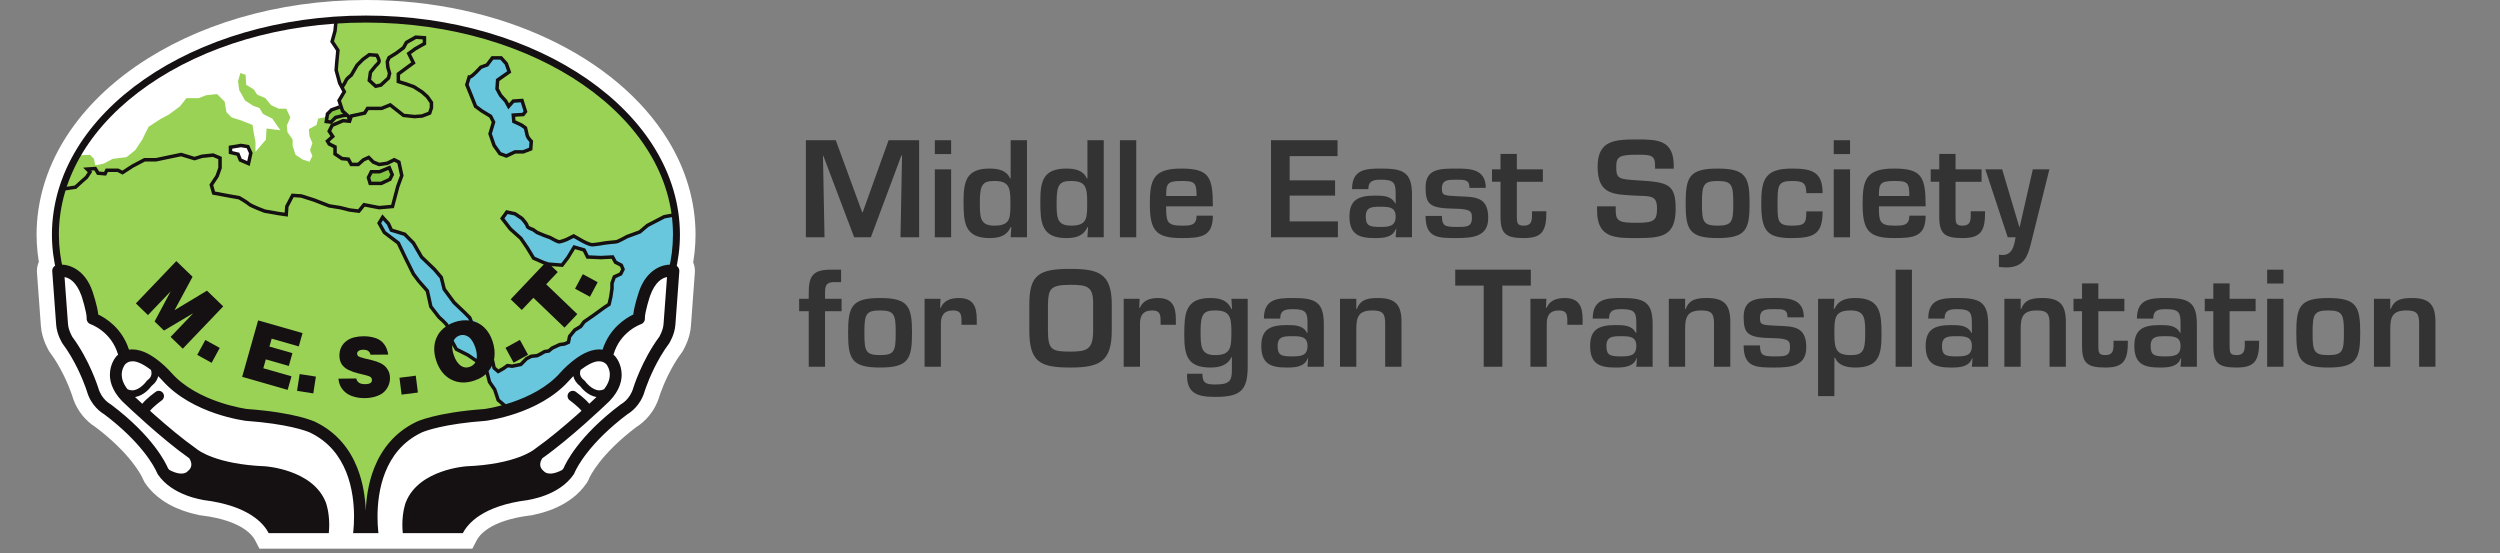 <?xml version="1.0" encoding="utf-8"?>
<!-- Generator: Adobe Illustrator 16.0.4, SVG Export Plug-In . SVG Version: 6.00 Build 0)  -->
<!DOCTYPE svg PUBLIC "-//W3C//DTD SVG 1.1//EN" "http://www.w3.org/Graphics/SVG/1.1/DTD/svg11.dtd">
<svg version="1.1" id="Layer_1" xmlns="http://www.w3.org/2000/svg" xmlns:xlink="http://www.w3.org/1999/xlink" x="0px" y="0px"
	 width="772.461px" height="171px" viewBox="0 0 772.461 171" enable-background="new 0 0 772.461 171" xml:space="preserve">
<rect x="0" y="0" width="772.461" height="171" fill="#808080" stroke="none"/>
<g>
	<g>
		<path fill="#FFFFFF" d="M209.119,82.158l4.681,0.976c0.714-3.469,1.112-7.043,1.112-10.688v-0.019v0.004
			c-0.024-10.361-3.066-20.201-8.41-28.966c-8.025-13.162-21.115-23.975-37.273-31.551C153.061,4.344,133.77,0.007,113.108,0
			C85.556,0.015,60.442,7.703,41.922,20.537c-9.254,6.423-16.868,14.154-22.21,22.929c-5.343,8.765-8.387,18.605-8.409,28.966v0.015
			c0,3.624,0.389,7.179,1.097,10.636l4.682-0.971l-2.447-4.128c-0.969,0.58-1.771,1.395-2.339,2.373
			c-0.567,0.979-0.897,2.134-0.896,3.333c0,0.163,0.006,0.327,0.019,0.495l0.001,0.026l1.204,16.423l-0.001-0.017
			c0.161,2.298,0.799,4.173,1.374,5.535c0.29,0.682,0.569,1.239,0.785,1.638c0.106,0.199,0.198,0.359,0.255,0.46l0.032,0.057
			l0.01,0.017l2.494-1.416l-2.527,1.358l0.033,0.058l2.494-1.416l-2.527,1.358l3.813-2.05l-3.877,1.922l0.064,0.128l3.813-2.05
			l-3.877,1.922l4.187-2.074l-4.352,1.698c0.086,0.219,0.131,0.306,0.165,0.376l4.187-2.074l-4.352,1.698l0.196,0.505l0.399,0.594
			l0.066,0.096l0.07,0.098c3.298,4.393,5.589,9.905,6.399,12.176l0.007,0.015l0.003,0.013c0.13,0.351,0.223,0.619,0.283,0.802
			l0.073,0.219l0.037,0.108l0.053,0.15c0.018,0.045,0.036,0.1,0.094,0.232c0.031,0.072,0.069,0.157,0.157,0.325
			c0.045,0.088,0.102,0.195,0.208,0.362c0.117,0.17,0.246,0.391,0.637,0.792l3.382-3.398l-4.598,1.319
			c0.886,3.133,2.476,5.485,3.964,7.08c1.489,1.599,2.911,2.507,3.535,2.877l2.428-4.142l-2.869,3.844
			c11.166,8.432,14.376,15.176,14.772,16.035l4.358-1.977l-4.386,1.917c0.098,0.223,0.125,0.286,0.131,0.297l0.049,0.114
			l0.236,0.473l0.14,0.275l0.17,0.256c1.539,2.285,3.447,4.028,5.369,5.356c2.894,1.99,5.833,3.092,8.088,3.762
			c1.129,0.333,2.092,0.55,2.78,0.692c0.341,0.07,0.62,0.121,0.783,0.152l0.093,0.018l0.022,0.005l0.61-3.035l-0.74,3.005l0.13,0.03
			l0.61-3.035l-0.74,3.005l1.063-4.312l-1.332,4.235c0.142,0.045,0.215,0.062,0.269,0.076l1.063-4.312l-1.332,4.235l1.405-4.471
			l-1.704,4.365c0.135,0.054,0.226,0.083,0.299,0.105l1.405-4.471l-1.704,4.365l1.733-4.439l-2.336,4.151
			c0.294,0.163,0.469,0.233,0.604,0.288l1.733-4.439l-2.336,4.151l0.825,0.47l0.942,0.115c6.474,0.811,10.396,2.456,12.755,3.973
			c2.36,1.53,3.239,2.914,3.657,3.691l1.34,2.584h65.787l1.34-2.584c0.419-0.78,1.298-2.161,3.655-3.691
			c2.359-1.517,6.279-3.162,12.752-3.973l0.935-0.115l0.82-0.465l-2.322-4.15l1.653,4.462c0.143-0.056,0.324-0.121,0.669-0.312
			l-2.322-4.15l1.653,4.462l-1.589-4.292l1.138,4.437c0.081-0.023,0.182-0.045,0.451-0.145l-1.589-4.292l1.138,4.437l-0.807-3.142
			l0.638,3.181c0.003-0.002,0.023-0.004,0.169-0.039l-0.807-3.142l0.638,3.181c0.018-0.005,0.342-0.062,0.733-0.143
			c1.428-0.288,4.194-0.917,7.274-2.347c1.541-0.719,3.172-1.645,4.749-2.863c1.578-1.219,3.109-2.741,4.38-4.633l0.164-0.245
			l0.317-0.621l0.176-0.347l0.118-0.372l-3.914-1.265l3.785,1.617c0.02-0.051,0.063-0.149,0.128-0.353l-3.914-1.265l3.785,1.617
			l-1.131-0.485l1.12,0.514l0.011-0.028l-1.131-0.485l1.12,0.514l0.021-0.05l0.024-0.053l0.023-0.051
			c0.397-0.859,3.599-7.602,14.77-16.033l-2.869-3.844l2.425,4.142c0.627-0.372,2.048-1.278,3.533-2.877
			c1.49-1.595,3.081-3.944,3.967-7.074l-4.595-1.325l4.578,1.383l-4.387-1.326l4.375,1.371l0.013-0.045l-4.387-1.326l4.375,1.371
			l-0.041-0.013l0.041,0.013l-0.041-0.013l0.041,0.013c0.019-0.059,0.139-0.428,0.362-1.036c0.82-2.288,3.104-7.795,6.403-12.188
			l0.081-0.107l0.171-0.258l0.251-0.38l0.177-0.424l-4.293-1.814l4.158,2.108c0.028-0.056,0.065-0.129,0.135-0.294l-4.293-1.814
			l4.158,2.108l-3.655-1.854l3.575,2.008l0.08-0.153l-3.655-1.854l3.575,2.008l-1.845-1.035l1.836,1.049l0.009-0.014l-1.845-1.035
			l1.836,1.049c0,0,0.067-0.114,0.144-0.251c0.283-0.506,0.791-1.459,1.267-2.723c0.47-1.267,0.929-2.866,1.062-4.75l-0.003,0.015
			L214.7,84.18l-4.768-0.354l4.763,0.404c0.016-0.191,0.022-0.375,0.022-0.557c0.001-1.148-0.302-2.252-0.819-3.193
			c-0.521-0.942-1.25-1.737-2.14-2.33L209.119,82.158l4.681,0.976L209.119,82.158l-2.643,4.008l1.622-2.461l-2.567,1.426
			c0.233,0.425,0.554,0.772,0.945,1.035l1.622-2.461l-2.567,1.426l2.622-1.457h-2.995c-0.001,0.526,0.141,1.039,0.373,1.457
			l2.622-1.457h-2.995h2.98l-2.969-0.252l-0.011,0.252h2.98l-2.969-0.252l-0.004,0.027l-1.205,16.502l-0.002,0.014
			c-0.047,0.789-0.327,1.717-0.626,2.412c-0.148,0.347-0.296,0.637-0.405,0.842l-0.14,0.251l-0.07,0.123l-0.069,0.124l-0.066,0.131
			c-0.033,0.064-0.073,0.142-0.144,0.312l4.407,1.862l-3.979-2.667l-0.097,0.145l3.979,2.669l-3.824-2.886
			c-4.224,5.681-6.696,11.834-7.734,14.646c-0.162,0.443-0.284,0.796-0.367,1.05l-0.101,0.301l-0.028,0.093l-0.011,0.031
			l-0.006,0.016l-0.015,0.051l-0.008,0.028l-0.007,0.027c-0.419,1.462-1.104,2.447-1.759,3.155
			c-0.656,0.705-1.247,1.067-1.401,1.158l-0.229,0.138l-0.213,0.16c-12.456,9.377-16.771,17.563-17.75,19.774l4.359,1.976
			l-4.313-2.077c-0.152,0.327-0.232,0.492-0.362,0.884l4.55,1.471l-4.254-2.189l-0.185,0.36l4.257,2.19l-3.962-2.693
			c-0.734,1.096-1.719,2.028-2.86,2.819c-1.704,1.18-3.747,1.989-5.361,2.459c-0.808,0.237-1.504,0.396-2.008,0.5
			c-0.253,0.052-0.456,0.09-0.632,0.123l-0.295,0.056c-0.064,0.017-0.136,0.03-0.277,0.066c-0.072,0.02-0.162,0.041-0.315,0.093
			c-0.078,0.026-0.172,0.058-0.303,0.11c-0.133,0.056-0.3,0.125-0.562,0.271l2.343,4.189l-0.588-4.77
			c-7.57,0.941-12.937,2.977-16.727,5.413c-3.788,2.424-5.916,5.27-6.981,7.343l4.24,2.224v-4.806h-59.99v4.806l4.239-2.221
			c-1.063-2.076-3.191-4.925-6.983-7.347c-3.79-2.437-9.158-4.471-16.729-5.412l-0.59,4.77l2.357-4.184
			c-0.351-0.196-0.54-0.263-0.689-0.322c-0.282-0.104-0.398-0.129-0.499-0.158c-0.184-0.048-0.258-0.059-0.335-0.076
			c-0.255-0.051-0.441-0.082-0.752-0.146c-1.035-0.204-3.073-0.687-5.123-1.644c-1.025-0.477-2.041-1.065-2.94-1.762
			c-0.898-0.695-1.676-1.488-2.286-2.396l-3.96,2.693l4.27-2.163l-0.182-0.361l-4.269,2.163l4.373-1.938l-0.018-0.045l-0.092-0.212
			l-0.013-0.032l-0.014-0.028c-0.982-2.21-5.302-10.396-17.751-19.772l-0.212-0.16l-0.229-0.138
			c-0.157-0.091-0.747-0.454-1.405-1.158c-0.653-0.708-1.336-1.69-1.751-3.15l-0.342-1.196l-0.875-0.882l-3.381,3.396l4.018-2.604
			c-0.116-0.169-0.248-0.389-0.637-0.792l-3.381,3.396l4.018-2.604l-4.012,2.602l4.319-2.047c-0.054-0.106-0.104-0.23-0.307-0.555
			l-4.012,2.602l4.319-2.047l-4.273,2.026l4.406-1.711c-0.022-0.057-0.044-0.12-0.133-0.315l-4.273,2.026l4.406-1.711l-4.052,1.573
			l4.104-1.432l-0.052-0.142l-4.052,1.573l4.104-1.432l-2.218,0.771l2.225-0.749l-0.007-0.022l-2.218,0.771l2.225-0.749
			c-0.007-0.021-0.068-0.208-0.147-0.439c-0.082-0.24-0.19-0.554-0.329-0.929l0.004,0.014l0.005,0.015
			c-1.038-2.827-3.515-8.974-7.734-14.655l-3.825,2.886l3.961-2.693l-0.099-0.146l-3.96,2.693l4.456-1.739
			c-0.078-0.202-0.124-0.293-0.158-0.368c-0.068-0.139-0.098-0.19-0.124-0.24c-0.084-0.152-0.104-0.187-0.153-0.27
			c-0.142-0.253-0.409-0.749-0.653-1.394c-0.242-0.634-0.438-1.389-0.479-2.044l-0.001-0.017l-1.209-16.492v0.01l-2.958,0.221h2.967
			l-0.009-0.221l-2.958,0.221h2.967h-2.975l2.571,1.506c0.253-0.435,0.404-0.965,0.404-1.506h-2.975l2.571,1.506l-2.524-1.479
			l1.495,2.523c0.424-0.253,0.775-0.608,1.029-1.045l-2.524-1.479l1.495,2.523l2.922-1.749l-0.687-3.349
			c-0.585-2.862-0.9-5.764-0.9-8.696v0.013c0.028-8.486,2.474-16.525,7.001-23.975c6.781-11.162,18.354-20.928,33.155-27.855
			c14.792-6.931,32.758-11.015,52.087-11.015c25.769-0.007,49.115,7.277,65.752,18.836c8.324,5.773,14.96,12.593,19.489,20.035
			c4.527,7.449,6.973,15.488,7.002,23.974v-0.013c0,2.943-0.321,5.858-0.914,8.736l-0.656,3.185l2.695,1.799L209.119,82.158"/>
	</g>
	<g>
		<path fill="#99D255" d="M207.59,83.94c0.933-3.742,1.422-7.581,1.422-11.5c0-36.754-42.957-66.545-95.944-66.545
			c-52.991,0-95.942,29.791-95.942,66.545c0,3.968,0.499,7.853,1.452,11.626l5.807,2.19l3.233,6.491l1.075,4.695L33,100.327
			l3.588,4.335l2.15,5.048l5.388,1.079l5.376,3.613l7.544,6.492l15.781,6.859l13.282,2.521l10.042,2.168l8.617,5.767l2.189,7.601
			l3.549,9.001l0.721,6.855l4.306,1.085l0.359-14.073l7.536-12.992l7.537-3.605l12.201-3.247l10.762-0.723l10.049-3.971l9.329-6.133
			l5.74-6.126l3.234-1.811l3.586-0.361l1.796-0.358l2.51-5.416l3.948-3.246l2.868-2.888l1.798-6.858l2.153-4.687l2.873-2.16
			L207.59,83.94"/>
	</g>
	<g>
		<path fill="#99D255" d="M130.426,28.443l-2.508-1.627l-2.518-0.899l-2.329-0.72v-2.35l2.687-1.985l1.976-1.443l-1.434-2.881
			l1.973-1.446l2.87-1.625v-1.802l-2.69-0.182l-2.873,1.627l-0.896,1.621l-2.15,1.623l-2.333,1.442l-0.537,1.264l0.178,1.802
			l0.536,1.809l-0.357,1.443l-2.334,2.163l-1.613,0.356l-1.974-1.801l0.359-2.522l1.615-1.985c0,0,1.079-0.906,1.079-1.446
			c0-0.546-0.719-1.808-0.719-1.808l-2.333-0.178l-1.975,1.44l-1.795,1.808l-1.792,3.067c0,0-1.435,1.082-1.612,1.624
			c-0.183,0.542-1.438,2.711-1.438,2.711l-0.542,1.439l-0.352-2.797l-1.353-4.867l1.084-5.688l-2.156-3.246l1.34-4.062l-0.172-2.093
			C61.769,9.132,28.032,30.448,19.316,58.237l0.084,0.02l0.144,0.129l3.768-0.54l1.973-1.805l1.435-1.259l1.078-1.624l-0.895-0.905
			l2.512-0.182l0.898,1.448l2.149,0.182L33,52.613h3.411l1.437,0.722l3.049-1.986l3.764-1.983h3.589l2.513-0.541l5.204-1.078
			l4.125,1.259l2.334-0.723l3.411-0.359l2.148,0.901v3.066l-0.898,2.524l-1.793,2.71l0.715,2.526l4.851,0.899l3.047,0.541
			c0,0,2.515,1.448,3.051,1.983c0.541,0.54,4.848,2.168,4.848,2.168l4.125,0.725l2.511,0.355l0.179-2.524l1.799-3.429l2.69,0.182
			l3.942,1.264l4.671,1.799l3.403,0.547L108,64.877l2.872,0.366l1.613-1.99l4.667,0.909l4.124-0.363l1.618-6.137l1.25-3.422
			l-0.896-4.15l-1.432-0.724l-2.151,1.083l-2.512,0.363l-1.795-0.721l-1.437-1.445l-1.615,0.721l-1.615,1.445h-2.153l-0.897-1.625
			l-1.976-0.18l-2.154-1.446v-2.165l-1.786-0.902l-0.542-0.901l1.615-1.44l-1.073-1.626l0.892-1.804l3.413-1.441L108,37.464
			l0.538-1.634l4.125-0.896l0.897-1.445h4.307l2.689-1.081l4.129,3.251l3.409,0.357l2.333-0.186l2.335-0.896l0.536-1.622v-1.624
			l-1.255-1.81L130.426,28.443"/>
	</g>
	<g>
		<path fill="#69C7DD" d="M208.298,66.412l-3.05,0.542l-5.203,2.709l-2.333,1.983l-3.949,1.442c0,0-2.872,1.622-3.409,1.622
			c-0.534,0-3.405,0.363-3.405,0.363s-3.055,0.543-3.948,0.543c-0.902,0-2.873-1.085-2.873-1.085l-2.869-1.622l-2.154,1.079
			c0,0-1.797,0.722-2.332,0.722c-0.542,0-2.692-1.262-2.692-1.262l-1.974-0.722l-2.157-0.897l-1.257-0.903
			c0,0-1.79-0.544-1.79-1.086c0-0.537-1.621-2.346-1.621-2.346l-2.15-1.44l-2.511-0.539l-1.434,1.979l2.512,3.252l3.226,2.887
			l1.978,2.885l1.971,3.241l4.127,1.809l4.66,0.358l1.799-2.343l1.972-3.248l3.055,0.904l1.073,2.161l4.127,0.183l3.586-0.183
			l0.898,1.627l1.795,0.898l0.537,1.265l-0.716,1.441l-1.97,0.905l-0.726,1.984v1.626l-0.357,2.525l-0.537,2.342l-1.617,1.081
			l-3.229,2.347l-2.865,1.981l-1.081,1.448l-1.794,1.079L176,103.936l-0.356,1.811l-1.255,0.535l-1.438,0.182l-2.333,1.081
			l-1.079,0.904l-1.253,0.181l-1.256,0.723l-1.078,0.537l-1.793,0.183l-1.437,0.718l-1.795,1.811l-2.692,0.536l-1.429-0.18
			l-1.262,0.904l-1.614,0.9l-1.26-1.086l-1.071-4.864v-4.689l-4.129-4.514l-2.333-1.441l-1.606-1.624l-3.238-3.071l-3.047-4.145
			l-0.901-3.609l-2.148-2.525l-3.948-3.791l-2.513-4.327l-1.434-1.44l-1.259-1.266l-2.328-0.721l-1.794-0.538l-0.899-1.991
			l-1.798-1.979l-1.07,1.799l1.614,2.891l4.305,3.245l2.329,4.87l2.334,4.689l1.62,2.165l2.688,3.071l1.073,4.867l2.516,3.248
			c0,0,2.512,2.166,2.692,2.889c0.18,0.721,0.715,3.425,0.715,3.425l1.973,3.61l3.591,1.802l3.948,2.703l1.976,2.715l0.715,2.88
			l1.614,2.349l1.075,3.244l2.335,1.983l4.304-0.088l7.807-3.519l3.138-2.885l4.307-3.965l4.665-3.975l5.382-1.443l1.796-0.358
			l3.587-6.315l2.871-2.347l3.858-1.982l0.808-7.764l5.115-5.764l2.776-0.727l1.771-2.568l0.024-6.991v-6.222L208.298,66.412"/>
	</g>
	<g>
		<path fill="#FFFFFF" d="M103.51,9.59V7.427l0.129-1.215c-36.35,2.455-66.762,18.993-79.752,41.644l0.022,0.021l0.119,0.139
			l3.769-0.182l1.254,1.259l0.363,1.985l2.689-0.537l2.691-1.448l4.305-0.536l2.693-2.166l2.154-3.249l1.972-3.971l3.583-2.338
			l2.7-1.452l3.408-2.523l1.975-2.527h3.765l2.336-0.899l3.402-0.361l2.334,2.346l0.539,3.248l1.612,1.624l2.875,0.902l3.587,1.439
			l0.363,2.348l0.536,2.886v3.065l3.232-3.786l0.176-3.429l4.304,0.539l-2.511-3.604l-2.87-1.443l-1.078-1.805l-1.971-0.72
			l-2.51-1.627l-1.799-3.245l-0.358-2.708l0.717-2.526l1.619,0.542l0.181,3.067l2.332,1.445l1.076,1.624l2.511,1.079l1.793,2.165
			l2.332,1.087h2.333l1.259,2.705l-1.08,2.529l0.183,1.979l1.616,2.346v1.981l0.895,2.709l2.15,1.442L95.619,50l0.899-1.808
			l-0.719-1.8l0.719-2.168l-0.899-2.162l-0.178-2.165l2.333-1.268l0.534-1.981l2.783-0.589l1.215-2.027l3.089-1.081l-0.627-2.076
			l1.434-2.166l-0.368-1.285l-0.889-1.781l-1.073-3.974l0.542-6.131l-1.798-2.7l0.364-1.266L103.51,9.59"/>
	</g>
	<g>
		<path fill="#FFFFFF" d="M109.075,149.038l-2.149-5.409l-3.589-5.419l-4.668-4.322l-6.463-2.887l-10.399-1.807l-8.614-1.44
			l-11.483-3.252l-7.54-5.409l-4.304-3.965l-4.666-3.975l-4.302-1.082l-2.514-1.442l-2.153-3.967l-3.944-3.251l-2.872-3.245
			l-1.795-2.525l-2.152-6.858l-1.438-3.603l-5.022-0.727l-1.438,0.36l0.718,6.13l0.363,9.026l1.433,4.692l2.512,3.967l2.874,4.688
			l2.873,8.301l2.507,3.967l4.666,3.61l5.744,5.411l5.38,6.135l3.589,4.689l2.153,3.249l6.457,3.604l9.332,1.804l6.82,1.085
			l8.25,6.135l0.433,3.429h27.916v-4.152l-1.079-6.496L109.075,149.038 M206.679,84.453l-5.022,0.727l-1.435,3.603l-2.156,6.858
			l-1.789,2.525l-2.876,3.245l-3.946,3.251l-2.152,3.967l-2.513,1.442l-4.305,1.082l-4.665,3.975l-4.307,3.965l-7.535,5.409
			l-11.486,3.252l-8.612,1.44l-10.407,1.807l-6.458,2.887l-4.661,4.322l-3.588,5.419l-2.152,5.409l-1.44,5.048l-1.075,6.496v4.152
			h27.918l0.427-3.429l8.255-6.135l6.816-1.085l9.336-1.804l6.453-3.604l2.157-3.249l3.585-4.689l5.389-6.135l5.738-5.411
			l4.662-3.61l2.513-3.967l2.872-8.301l2.871-4.688l2.51-3.967l1.435-4.692l0.361-9.026l0.714-6.13L206.679,84.453z"/>
	</g>
	<g>
		<path fill="#151011" d="M208.45,81.885c-0.103-0.02-0.547-0.11-1.238-0.11c-2.251-0.105-7.413,1.276-9.799,8.386
			c-0.011,0.122-1.409,4.07-1.741,7.029c-2.305,1.095-7.332,4.165-9.486,10.844c-0.345-0.054-0.688-0.08-1.029-0.077
			c-3.307,0.051-6.167,1.975-8.376,3.719c-2.201,1.773-3.679,3.491-3.728,3.548c-3.958,4.483-9.809,7.347-14.684,9.006
			c-2.44,0.83-4.625,1.367-6.19,1.703c-1.39,0.293-2.255,0.405-2.44,0.44c-15.067,1.096-20.806,3.842-21.053,3.962
			c-6.797,3.229-10.793,8.611-12.991,14.1c-1.904,4.733-2.529,9.555-2.675,13.436c-0.143-3.881-0.768-8.702-2.673-13.436
			c-2.191-5.488-6.187-10.87-12.987-14.1c-0.251-0.12-5.988-2.866-21.059-3.962c-0.179-0.035-1.048-0.147-2.438-0.44
			c-1.562-0.336-3.75-0.873-6.183-1.703c-4.883-1.659-10.738-4.522-14.688-9.006c-0.045-0.057-1.534-1.774-3.729-3.548
			c-2.212-1.744-5.072-3.668-8.379-3.719c-0.339-0.003-0.684,0.023-1.032,0.077c-2.153-6.679-7.175-9.749-9.485-10.844
			c-0.332-2.959-1.729-6.907-1.744-7.029c-2.381-7.109-7.545-8.491-9.796-8.386c-0.688,0-1.135,0.091-1.236,0.11
			c-0.895,0.191-1.514,1.02-1.444,1.941l1.204,16.466c0.209,3.082,1.832,5.6,1.883,5.73l0.1,0.146
			c3.758,5.037,6.141,10.865,7.067,13.415c0.295,0.801,0.437,1.259,0.438,1.266c1.307,4.592,4.546,6.671,5.333,7.135
			c11.805,8.902,15.568,16.366,16.26,17.902c0.094,0.219,0.121,0.277,0.121,0.277l0.182,0.361c4.55,6.765,14.031,7.882,14.228,7.994
			c14.045,1.754,18.583,7.354,20.062,10.21h18.566c0.08-0.878,0.136-1.734,0.136-2.51c-0.003-4.155-0.984-6.782-1.041-6.946
			c-2.077-5.307-6.895-8.021-10.952-9.472c-4.09-1.461-7.622-1.701-7.772-1.718c-15.312-0.622-20.807-5.04-21.18-5.335l-0.006-0.005
			l-0.077-0.077l-0.094-0.064c-4.141-2.907-8.96-6.969-12.713-10.291c-0.532-0.479-1.042-0.927-1.53-1.374
			c0.334-0.479,1.272-1.36,2.088-2.029c0.835-0.693,1.546-1.205,1.546-1.205c0.726-0.527,0.892-1.539,0.367-2.267
			c-0.517-0.728-1.531-0.898-2.252-0.37c-0.055,0.073-2.681,1.879-4.147,3.694c-1.044-0.957-1.814-1.682-2.232-2.075
			c2.8-0.493,4.604-2.782,5.104-3.437c1.181-0.889,1.823-1.98,2.049-3.025c0.165,0.166,0.325,0.327,0.458,0.466
			c0.578,0.587,0.887,0.948,0.904,0.961c9.323,10.416,25.474,12.306,25.626,12.376l0.042,0.006h0.057
			c12.905,0.936,18.566,3.096,19.611,3.531c0.148,0.066,0.171,0.079,0.193,0.087c5.872,2.815,9.209,7.303,11.181,12.16
			c1.951,4.847,2.443,10.041,2.437,13.86c0,1.72-0.095,3.171-0.195,4.173c-0.032,0.369-0.068,0.647-0.098,0.886h7.834
			c-0.025-0.238-0.063-0.517-0.094-0.886c-0.099-1.002-0.193-2.453-0.193-4.173c-0.006-3.819,0.477-9.014,2.435-13.86
			c1.969-4.857,5.305-9.345,11.186-12.16c0.017-0.008,0.039-0.021,0.194-0.087c1.034-0.436,6.705-2.596,19.604-3.531h0.059
			l0.045-0.006c0.152-0.07,16.298-1.96,25.629-12.376c0.014-0.013,0.316-0.374,0.9-0.961c0.136-0.139,0.292-0.3,0.455-0.466
			c0.226,1.045,0.865,2.137,2.05,3.025c0.494,0.654,2.3,2.943,5.103,3.437c-0.415,0.394-1.191,1.118-2.231,2.075
			c-1.469-1.815-4.092-3.621-4.148-3.694c-0.726-0.528-1.734-0.357-2.256,0.37c-0.521,0.728-0.354,1.739,0.372,2.267
			c0,0,0.711,0.512,1.545,1.205c0.819,0.669,1.755,1.55,2.089,2.029c-0.486,0.447-0.999,0.896-1.534,1.374
			c-3.751,3.322-8.571,7.384-12.703,10.291l-0.099,0.064l-0.077,0.077l-0.012,0.005c-0.368,0.295-5.865,4.713-21.172,5.335
			c-0.153,0.017-3.684,0.257-7.77,1.718c-4.061,1.451-8.878,4.165-10.95,9.472c-0.063,0.164-1.039,2.791-1.041,6.946
			c0,0.775,0.053,1.632,0.133,2.51h18.564c1.48-2.855,6.016-8.456,20.058-10.21c0.196-0.112,9.679-1.229,14.231-7.994l0.184-0.361
			c0,0,0.023-0.059,0.119-0.277c0.694-1.536,4.455-9,16.259-17.902c0.786-0.464,4.022-2.543,5.334-7.135
			c0.002-0.007,0.146-0.465,0.442-1.266c0.921-2.55,3.301-8.378,7.067-13.415l0.096-0.146c0.05-0.131,1.676-2.648,1.88-5.73
			l1.212-16.466C209.962,82.904,209.342,82.076,208.45,81.885 M58.415,141.555l0.054,0.041c0.617,0.93,1.327,2.659-0.532,4.06
			c0,0-1.349,1.76-5.517-0.406l-0.181-0.144c-0.12-0.151-0.245-0.293-0.345-0.454c-0.61-1.459-4.56-9.871-17.624-19.68l-0.253-0.162
			l-0.052-0.032c-0.06-0.037-0.159-0.1-0.294-0.195c-0.256-0.177-0.637-0.472-1.048-0.87c-0.819-0.82-1.756-2.061-2.27-3.905
			c-0.044-0.103-2.603-8.429-8.033-15.764l-0.139-0.262c-0.123-0.228-0.29-0.567-0.454-0.959c-0.344-0.796-0.671-1.854-0.719-2.769
			l-1.063-14.455c1.478,0.312,3.608,1.378,5.217,5.755c-0.001,0.007,0.414,1.236,0.825,2.751c0.417,1.486,0.803,3.339,0.787,4.082
			v0.104c-0.065,0.835,0.445,1.62,1.248,1.895c0,0,0.052,0.012,0.223,0.085c0.177,0.067,0.44,0.182,0.772,0.348
			c0.662,0.332,1.583,0.858,2.561,1.635c1.861,1.477,3.886,3.784,4.911,7.333c-0.146,0.125-0.296,0.259-0.43,0.404l-0.039,0.032
			l-0.032,0.033c-0.136,0.171-2.008,2.246-2.035,5.721c-0.017,2.734,1.295,6.082,4.962,9.293
			C38.951,125.099,49.765,135.453,58.415,141.555z M45.454,117.589l-0.142,0.104l-0.094,0.146c0-0.003-0.112,0.155-0.335,0.424
			c-0.236,0.266-0.574,0.64-0.998,0.993c-0.828,0.731-1.949,1.367-3.041,1.357c-0.457,0-0.934-0.106-1.464-0.369
			c-1.407-1.82-1.756-3.31-1.768-4.469c-0.012-1.693,0.851-2.951,1.064-3.219c0.732-0.699,1.366-0.901,2.208-0.921
			c1.613-0.091,3.871,1.219,5.744,2.645c0.112,0.331,0.197,0.676,0.197,1.025C46.812,115.983,46.616,116.699,45.454,117.589z
			 M182.156,119.256c-0.417-0.354-0.763-0.728-0.994-0.993c-0.229-0.269-0.331-0.427-0.331-0.424l-0.104-0.146l-0.14-0.104
			c-1.155-0.89-1.354-1.605-1.376-2.283c0-0.35,0.083-0.694,0.204-1.025c1.869-1.426,4.128-2.735,5.741-2.645
			c0.842,0.02,1.476,0.222,2.208,0.921c0.214,0.268,1.081,1.525,1.064,3.219c-0.017,1.159-0.357,2.648-1.77,4.469
			c-0.526,0.263-1.003,0.369-1.459,0.369C184.104,120.623,182.989,119.987,182.156,119.256z M205.031,100.054
			c-0.043,0.914-0.373,1.973-0.713,2.769c-0.167,0.392-0.338,0.731-0.455,0.959l-0.141,0.262c-5.433,7.335-7.99,15.661-8.026,15.764
			c-0.52,1.845-1.458,3.085-2.277,3.905c-0.41,0.398-0.795,0.693-1.046,0.87c-0.136,0.096-0.24,0.158-0.298,0.195l-0.056,0.032
			l-0.251,0.162c-13.063,9.809-17.011,18.221-17.622,19.68c-0.1,0.161-0.225,0.303-0.336,0.454l-0.185,0.144
			c-4.173,2.166-5.517,0.406-5.517,0.406c-1.861-1.4-1.147-3.13-0.537-4.06l0.049-0.041c8.66-6.102,19.474-16.456,19.508-16.486
			c3.667-3.211,4.979-6.559,4.958-9.293c-0.021-3.475-1.896-5.55-2.03-5.721l-0.035-0.033l-0.033-0.032
			c-0.138-0.146-0.287-0.279-0.437-0.404c1.026-3.549,3.058-5.856,4.917-7.333c0.975-0.776,1.898-1.303,2.557-1.635
			c0.327-0.166,0.597-0.28,0.773-0.348c0.175-0.073,0.222-0.085,0.222-0.085c0.801-0.274,1.316-1.06,1.242-1.895v-0.104
			c-0.017-0.743,0.375-2.596,0.792-4.082c0.411-1.515,0.83-2.744,0.83-2.751c1.608-4.377,3.734-5.443,5.213-5.755L205.031,100.054z"
			/>
	</g>
	<g>
		<path fill="#151011" d="M16.044,72.446c0.104-37.698,43.698-67.631,97.025-67.641c53.321,0.01,96.919,29.942,97.021,67.641
			c0,4.006-0.498,7.938-1.458,11.761l-2.087-0.535c0.917-3.646,1.389-7.397,1.389-11.226c0.007-17.938-10.475-34.262-27.631-46.172
			c-17.154-11.901-40.939-19.3-67.234-19.3c-26.296,0-50.084,7.399-67.235,19.3C28.672,38.185,18.198,54.508,18.198,72.446
			c0,3.868,0.488,7.662,1.426,11.349l-2.084,0.537C16.555,80.472,16.044,76.499,16.044,72.446"/>
	</g>
	<g>
		<polyline fill="#83C742" points="104.946,33.039 102.438,33.945 101.182,35.206 100.824,37.551 102.258,37.729 103.696,36.289 
			105.847,35.745 107.282,35.568 		"/>
	</g>
	<g>
		<polyline fill="#151011" points="41.983,93.747 54.477,80.672 59.502,85.516 53.932,95.84 63.95,89.813 68.972,94.668 
			56.473,107.741 52.708,104.105 59.719,96.769 50.665,102.135 47.77,99.336 52.734,90.026 45.723,97.359 41.983,93.747 		"/>
	</g>
	<g>
		<polyline fill="#151011" points="63.445,105.049 67.896,107.496 65.392,112.104 60.937,109.649 63.445,105.049 		"/>
	</g>
	<g>
		<polyline fill="#151011" points="74.825,116.437 79.756,98.996 93.479,102.921 92.318,107.034 83.941,104.637 83.251,107.086 
			90.36,109.119 89.237,113.074 82.127,111.042 81.358,113.786 90.067,116.274 88.877,120.464 74.825,116.437 		"/>
	</g>
	<g>
		<polyline fill="#151011" points="92.588,115.581 97.606,116.362 96.803,121.554 91.787,120.768 92.588,115.581 		"/>
	</g>
	<g>
		<path fill="#151011" d="M119.966,109.552l-5.466,0.055c-0.129-0.52-0.38-0.915-0.741-1.171c-0.365-0.26-0.877-0.386-1.55-0.377
			c-0.648,0.007-1.15,0.149-1.488,0.431c-0.256,0.209-0.385,0.476-0.375,0.812c0,0.287,0.096,0.518,0.292,0.688
			c0.279,0.243,0.927,0.491,1.954,0.742l2.245,0.535c2.076,0.494,3.535,1.211,4.38,2.151c0.839,0.944,1.273,2.041,1.285,3.289
			c0.009,1.001-0.196,1.912-0.622,2.738c-0.418,0.825-0.94,1.479-1.568,1.959c-0.621,0.487-1.435,0.868-2.428,1.158
			c-1,0.29-2.045,0.439-3.153,0.452c-1.206,0.013-2.349-0.138-3.409-0.449c-1.07-0.312-1.955-0.772-2.65-1.376
			c-0.69-0.595-1.22-1.299-1.585-2.093c-0.255-0.568-0.438-1.261-0.539-2.09l5.524-0.061c0.131,0.573,0.415,1.009,0.848,1.316
			c0.431,0.301,1.089,0.452,1.976,0.438c0.773-0.01,1.324-0.146,1.659-0.417c0.249-0.203,0.371-0.485,0.368-0.841
			c-0.003-0.372-0.119-0.661-0.354-0.882c-0.233-0.226-0.865-0.46-1.901-0.709l-2.009-0.491c-1.051-0.244-2.04-0.594-2.962-1.044
			c-0.921-0.448-1.622-1.028-2.097-1.755c-0.478-0.718-0.71-1.594-0.729-2.627c-0.015-1.016,0.195-1.92,0.602-2.72
			c0.411-0.795,0.966-1.437,1.671-1.927c0.693-0.493,1.476-0.841,2.343-1.056c0.863-0.204,1.752-0.314,2.677-0.321
			c1.092-0.018,2.097,0.086,3.012,0.31c0.911,0.215,1.645,0.512,2.181,0.877c0.545,0.364,0.989,0.782,1.336,1.259
			c0.341,0.476,0.608,0.963,0.805,1.457C119.688,108.307,119.847,108.885,119.966,109.552"/>
	</g>
	<g>
		<polyline fill="#151011" points="123.428,116.722 128.467,116.077 129.121,121.288 124.085,121.93 123.428,116.722 		"/>
	</g>
	<g>
		<path fill="#151011" d="M146.548,117.599c-2.666,0.89-5.062,0.768-7.199-0.355c-2.136-1.129-3.663-3.066-4.562-5.81
			c-0.431-1.317-0.641-2.551-0.614-3.723c0.022-1.168,0.233-2.216,0.617-3.134c0.389-0.921,0.854-1.693,1.403-2.299
			c0.546-0.604,1.178-1.149,1.905-1.62c0.72-0.471,1.512-0.854,2.381-1.139c1.643-0.55,3.275-0.695,4.892-0.444
			c1.612,0.25,3.013,0.935,4.185,2.048c1.18,1.112,2.058,2.55,2.64,4.32c0.568,1.724,0.758,3.377,0.568,4.964
			c-0.191,1.583-0.802,3.023-1.833,4.319C149.898,116.018,148.44,116.972,146.548,117.599 M145.078,113.379
			c0.621-0.202,1.133-0.557,1.546-1.054c0.4-0.495,0.633-1.17,0.691-2.018c0.063-0.849-0.082-1.811-0.439-2.884
			c-0.251-0.776-0.556-1.443-0.905-1.999c-0.348-0.552-0.707-0.977-1.084-1.266c-0.378-0.285-0.817-0.486-1.329-0.601
			c-0.503-0.107-1.026-0.075-1.56,0.104c-0.6,0.196-1.103,0.56-1.518,1.083c-0.416,0.521-0.655,1.201-0.726,2.034
			c-0.064,0.837,0.076,1.794,0.433,2.87c0.531,1.617,1.303,2.76,2.312,3.433C143.288,113.592,144.146,113.689,145.078,113.379z"/>
	</g>
	<g>
		<polyline fill="#151011" points="156.189,107.473 160.637,105.016 163.153,109.606 158.7,112.073 156.189,107.473 		"/>
	</g>
	<g>
		<polyline fill="#151011" points="157.786,92.484 168.901,80.769 172.334,84.062 168.759,87.839 178.377,97.059 174.42,101.229 
			164.803,92.009 161.221,95.778 157.786,92.484 		"/>
	</g>
	<g>
		<polyline fill="#151011" points="177.678,89.213 180.078,84.719 184.678,87.194 182.284,91.7 177.678,89.213 		"/>
	</g>
	<g>
		<polyline fill="#151011" points="107.167,36.228 105.375,34.604 104.18,30.986 105.765,28.327 104.445,25.847 103.326,21.729 
			103.51,19.275 103.855,15.679 102.032,12.93 102.983,9.486 103.338,5.928 103.678,5.96 104.396,5.844 104.414,5.964 
			104.046,9.686 103.2,12.74 104.966,15.401 104.588,19.368 104.414,21.619 105.45,25.443 107.001,28.363 105.356,31.119 
			106.312,33.996 108.115,35.629 108.515,37.038 107.481,37.334 107.167,36.228 		"/>
	</g>
	<g>
		<polyline fill="#FFFFFF" points="71.219,45.483 74.447,44.947 76.599,45.307 77.499,47.294 76.778,50.542 74.266,49.454 
			73.549,47.653 71.219,47.112 71.219,45.483 		"/>
	</g>
	<g>
		<path fill="#151011" d="M73.85,49.866l-0.696-1.748l-2.478-0.583v-2.507l3.774-0.633l2.516,0.425l1.094,2.409l-0.896,4.066
			L73.85,49.866 M71.761,46.681l2.187,0.502l0.734,1.86l1.713,0.74l0.537-2.435l-0.699-1.555l-1.789-0.299l-2.684,0.452V46.681z"/>
	</g>
	<g>
		<polyline fill="#83C742" points="114.73,53.064 117.24,53.064 120.288,51.804 121.188,53.97 120.472,55.409 117.782,56.671 
			114.37,56.671 113.83,54.872 114.73,53.064 		"/>
	</g>
	<g>
		<path fill="#151011" d="M113.968,57.211l-0.71-2.395l0.988-1.994l0.152-0.3h2.737l3.447-1.429l1.196,2.893l-0.909,1.829
			l-2.971,1.396H113.968 M114.405,54.92l0.363,1.213h2.89l2.414-1.136l0.525-1.052L120,52.507l-2.654,1.095h-2.281L114.405,54.92z"
			/>
	</g>
	<g>
		<path fill="#151011" d="M85.839,66.496l-4.181-0.73l-0.042-0.018c-0.003,0-1.083-0.406-2.233-0.886
			c-1.187-0.506-2.315-0.958-2.808-1.399c-0.169-0.183-0.945-0.708-1.626-1.122c-0.546-0.327-1.042-0.622-1.233-0.735l-2.959-0.519
			l-5.174-0.968l-0.872-3.085l1.895-2.863l0.841-2.372v-2.613l-1.691-0.71l-3.223,0.341l-2.44,0.752l-4.153-1.266l-5.059,1.047
			l-2.57,0.555H44.8l-3.612,1.897l-3.314,2.153l-1.588-0.804h-2.952l-0.557,1.115l-2.782-0.232l-0.868-1.404l-1.014,0.076
			l0.375,0.376l-1.359,2.062l-1.482,1.296l-2.093,1.911l-4.179,0.607l-0.182-0.16l-0.147-0.133l0.462-0.537l-0.04-0.284l3.604-0.513
			l1.856-1.695l1.385-1.216l0.795-1.201l-1.415-1.422l4.011-0.289l0.921,1.488l1.519,0.129l0.527-1.058h3.866l1.276,0.645
			l2.834-1.844l3.885-2.049h3.663l2.459-0.523l5.341-1.116l4.099,1.26l2.225-0.693l3.599-0.381l2.611,1.097v3.525l-0.953,2.666
			l-1.693,2.559l0.559,1.962l4.514,0.84l3.142,0.558l0.086,0.049c0.023,0.021,2.468,1.4,3.162,2.072
			c0.052,0.092,1.339,0.726,2.444,1.164c1.002,0.41,1.945,0.773,2.158,0.857l4.064,0.707l1.936,0.281l0.147-2.062l2.008-3.835
			l3.109,0.209l4.037,1.288l4.613,1.787l3.399,0.54l2.838,0.714l2.546,0.32l1.629-1.999l4.905,0.948l3.68-0.324l1.526-5.813
			l1.201-3.281l-0.803-3.742l-0.969-0.483l-1.989,1.002l-2.742,0.393l-2.03-0.821l-1.253-1.256l-1.197,0.539l-1.706,1.521h-2.678
			l-0.913-1.65l-1.825-0.167l-2.5-1.678v-2.121l-1.644-0.824l-0.846-1.428l1.594-1.419l-0.984-1.497l1.125-2.267l3.709-1.568
			l1.69,0.152l0.501-1.511l4.199-0.919l0.938-1.5h4.498l2.886-1.164l4.25,3.347l3.207,0.336l2.199-0.166l2.031-0.786l0.426-1.292
			v-1.372l-1.123-1.609l-1.537-1.371l-2.422-1.57l-2.433-0.869l-2.709-0.844v-3.019l2.915-2.153l1.6-1.17l-0.691-1.391l-0.74-1.496
			l2.393-1.746l2.594-1.469v-0.975l-2.025-0.141l-2.597,1.469l-0.881,1.594l-2.29,1.718l-2.183,1.35l-0.419,0.985l0.166,1.61
			l0.563,1.899l-0.436,1.742l-2.558,2.374l-2.028,0.451l-2.39-2.182l0.42-2.963l1.745-2.143l0.036-0.028
			c-0.004-0.006,0.569-0.494,0.802-0.865l0.085-0.164c0.011-0.062-0.138-0.528-0.314-0.874c-0.067-0.155-0.144-0.295-0.201-0.41
			l-1.842-0.143l-1.785,1.297l-1.712,1.721l-1.816,3.107l-0.086,0.065c0,0-0.344,0.261-0.703,0.58
			c-0.361,0.299-0.74,0.757-0.723,0.781c-0.257,0.73-1.438,2.44-1.452,2.47l-0.896-0.6c0-0.01,1.231-1.86,1.327-2.212
			c0.327-0.78,1.384-1.551,1.707-1.802l1.779-3.047l1.875-1.886l2.169-1.583l2.819,0.219l0.135,0.243
			c0.009,0.058,0.743,1.196,0.789,2.073c-0.035,0.61-0.395,0.95-0.682,1.294c-0.229,0.248-0.454,0.448-0.541,0.529l-1.492,1.832
			l-0.301,2.09l1.558,1.421l1.2-0.27l2.111-1.954l0.279-1.144l-0.511-1.708l-0.191-1.994l0.656-1.547l2.436-1.51l2.059-1.555
			l0.915-1.655l3.147-1.779l3.348,0.232v2.623l-3.089,1.746l-1.599,1.168l0.331,0.676l1.1,2.212l-2.339,1.712l-2.471,1.823v1.673
			l1.971,0.611l2.572,0.922l2.601,1.678l1.692,1.511l1.39,1.998v1.882l-0.645,1.954l-2.642,1.02l-2.464,0.19l-3.614-0.387
			l-3.999-3.144l-2.503,1.002h-4.11l-0.856,1.378l-4.048,0.89l-0.578,1.737l-2.266-0.211l-3.102,1.315l-0.664,1.348l1.158,1.75
			l-1.628,1.459l0.224,0.385l1.953,0.973v2.216l1.799,1.203l2.119,0.194l0.883,1.599h1.632l1.527-1.36L114.038,48l1.621,1.623
			l1.557,0.632l2.283-0.333l2.313-1.166l1.909,0.961l0.983,4.562l-1.293,3.524l-1.713,6.501l-4.572,0.404l-4.428-0.859l-1.602,1.967
			l-3.194-0.407l-2.862-0.716l-3.458-0.552l-4.688-1.813l-3.884-1.242l-2.283-0.159l-1.578,3.019l-0.211,2.991L85.839,66.496"/>
	</g>
	<g>
		<path fill="#69C7DD" d="M144.958,23.844c0.719,0.179,3.591-3.072,3.591-3.072l1.976-0.72l1.616-2.165h2.689l1.616,1.805
			l0.896,2.526l-3.588,2.519l-0.181,2.711l1.079,1.984l1.613,1.804l0.897,1.623l1.44-1.623l2.681-0.183l1.082,3.429l-0.716,0.899
			l-3.046,0.186l0.171,1.983l2.333,1.079l1.258,0.907c0,0,0.362,1.619,0.539,2.348c0.177,0.718,1.254,1.799,1.254,1.799
			l-0.178,2.341l-2.331,0.903h-2.516l-2.688,1.264l-1.977-0.721l-1.8-2.525l-1.255-3.606l1.078-3.61l-0.894-1.804l-2.689-1.623
			l-1.972-1.443l-1.437-3.605l-1.258-3.068L144.958,23.844"/>
	</g>
	<g>
		<path fill="#151011" d="M154.126,47.924l-1.936-2.731l-1.338-3.844l1.068-3.569l-0.732-1.469l-2.601-1.575l-2.095-1.533
			l-1.49-3.742l-1.333-3.251l0.776-2.525l0.153-0.498l0.428,0.107l0.117-0.055c0.116-0.063,0.268-0.166,0.441-0.303
			c0.341-0.262,0.745-0.636,1.125-1.013c0.764-0.75,1.434-1.51,1.434-1.51l0.092-0.103l1.948-0.711l1.687-2.253h3.198l1.843,2.069
			l1.074,3.009l-3.713,2.615l-0.156,2.291l0.971,1.782l1.617,1.81l0.556,1.009l1.075-1.219l3.334-0.226l1.289,4.108l-1.041,1.318
			l-2.735,0.159l0.098,1.12l2.1,0.971l1.468,1.051l0.038,0.2c0,0,0.363,1.628,0.537,2.333c0.039,0.189,0.315,0.633,0.591,0.963
			c0.274,0.334,0.523,0.592,0.523,0.592l0.175,0.169l-0.221,2.943l-2.745,1.056h-2.496l-2.786,1.309L154.126,47.924 M144.816,26.159
			l1.18,2.889l1.381,3.462l1.806,1.331l2.827,1.704l1.067,2.138l-1.093,3.64l1.172,3.373l1.654,2.326l1.609,0.587l2.592-1.216h2.536
			l1.921-0.746l0.136-1.765c-0.322-0.339-1.004-1.106-1.22-1.869c-0.146-0.579-0.396-1.7-0.5-2.162l-1.047-0.749l-2.572-1.19
			l-0.254-2.854l3.365-0.204l0.388-0.488l-0.861-2.749l-2.051,0.141l-1.793,2.03l-1.237-2.237l-1.611-1.802l-1.183-2.182l0.205-3.12
			l3.463-2.438l-0.725-2.038l-1.384-1.547h-2.18l-1.553,2.078l-1.989,0.733c-0.214,0.233-0.771,0.842-1.398,1.461
			c-0.745,0.667-1.355,1.361-2.081,1.612L144.816,26.159z"/>
	</g>
	<g>
		<path fill="#151011" d="M153.468,123.915l-1.097-3.318l-1.628-2.362l-0.714-2.878l-1.858-2.547l-3.841-2.636l-3.709-1.857
			l-2.095-3.835l-0.01-0.076c0-0.003-0.545-2.716-0.72-3.407c0.041-0.041-0.627-0.878-1.261-1.452
			c-0.635-0.618-1.254-1.15-1.254-1.152l-0.045-0.037l-2.615-3.386l-1.073-4.85l-2.629-2.997l-1.646-2.203l-2.354-4.743
			l-2.274-4.747l-4.293-3.245l-1.821-3.257l1.61-2.695l2.333,2.585l0.838,1.839l1.56,0.473l2.459,0.758l1.349,1.361l1.486,1.491
			l2.507,4.325l3.934,3.776l2.237,2.622l0.902,3.632l2.958,4.019l3.208,3.048l1.692,1.7l1.172,2.993l2.935,3.22l2.401,4.544
			l1.053,4.768l0.838,0.724l1.232-0.69l1.429-1.024l1.551,0.198l2.45-0.493l1.739-1.752l1.604-0.803l1.8-0.185l0.958-0.477
			l1.346-0.777l0.099-0.014l1.106-0.164l1.012-0.842l2.477-1.151l1.444-0.187l0.922-0.398l0.328-1.646l1.763-2.169l1.786-1.077
			l1.064-1.429l2.932-2.025l3.247-2.356l1.438-0.968l0.476-2.083l0.359-2.496v-1.678l0.824-2.284l2.01-0.919l0.521-1.046
			l-0.366-0.849l-1.767-0.891l-0.813-1.475l-3.304,0.164l-4.445-0.197l-1.112-2.236l-2.434-0.717l-1.788,2.94l-1.974,2.576
			l-5.043-0.386l-4.363-1.91l-2.051-3.368l-1.935-2.836l-3.218-2.871l-2.796-3.61l1.883-2.6l2.958,0.637l2.292,1.539l0.046,0.051
			c0.006,0.005,0.416,0.459,0.834,1.002c0.386,0.548,0.806,0.98,0.904,1.605l0.079,0.061c0.119,0.088,0.312,0.2,0.521,0.291
			c0.407,0.183,0.828,0.312,0.828,0.312l0,0l0.086,0.027l1.277,0.913l2.074,0.871l2.025,0.737l0.035,0.027
			c0,0,0.532,0.31,1.122,0.618c0.554,0.307,1.279,0.607,1.303,0.573c0.076,0.014,0.709-0.154,1.187-0.325
			c0.503-0.184,0.941-0.36,0.898-0.337l2.411-1.218l3.113,1.767c0.002,0,0.479,0.26,1.062,0.519
			c0.566,0.261,1.296,0.511,1.556,0.497c0.768,0.007,3.846-0.533,3.877-0.542c0.021,0,2.829-0.353,3.48-0.36v-0.007l0.124-0.037
			c0.107-0.033,0.251-0.092,0.41-0.165c0.334-0.148,0.739-0.343,1.125-0.543c0.769-0.403,1.481-0.801,1.481-0.801l0.041-0.024
			l3.896-1.422l2.301-1.963l5.335-2.772l3.133-0.559v0.008l0.184,1.062l-2.969,0.526l-5.075,2.636l-2.364,2.012l-3.995,1.467
			c-0.158,0.087-0.791,0.439-1.482,0.79c-0.837,0.414-1.548,0.827-2.145,0.876c-0.222-0.002-1.062,0.082-1.84,0.176
			c-0.772,0.084-1.489,0.171-1.479,0.171c-0.024,0.007-3.017,0.543-4.038,0.55c-1.214-0.035-3.081-1.14-3.132-1.147l-2.629-1.488
			l-1.938,0.976c-0.05,0.004-1.716,0.723-2.529,0.762c-0.572-0.039-1.144-0.375-1.799-0.695c-0.514-0.268-0.978-0.531-1.119-0.615
			l-1.954-0.718l-2.215-0.922l-1.231-0.886c-0.159-0.05-0.51-0.176-0.876-0.342c-0.45-0.271-1.058-0.373-1.21-1.207l-0.003,0.003
			l-0.026-0.072l-0.151-0.268c-0.133-0.216-0.323-0.484-0.523-0.735c-0.305-0.391-0.619-0.753-0.729-0.881l-2.017-1.354l-2.07-0.442
			l-0.988,1.366l2.234,2.886l3.241,2.896l2.029,2.968l1.879,3.098l3.893,1.701l4.28,0.333l1.588-2.065l2.188-3.603l3.671,1.081
			l1.042,2.097l3.758,0.162l3.923-0.196l0.982,1.772l1.819,0.918l0.713,1.674l-0.915,1.839l-1.941,0.889l-0.606,1.678v1.566
			l-0.377,2.614l-0.586,2.557l-1.772,1.185l-3.243,2.352l-2.797,1.937l-1.079,1.462l-1.81,1.082l-1.473,1.808l-0.387,1.953
			l-1.587,0.684l-1.424,0.181l-2.198,1.016l-1.135,0.952l-0.156,0.021l-1.154,0.17l-1.187,0.685l-1.169,0.584l-1.793,0.181
			l-1.274,0.638l-1.847,1.856l-2.937,0.594l-0.08-0.013l-1.233-0.154l-1.133,0.81l-1.94,1.087l-1.679-1.449l-1.1-4.966l-2.269-4.299
			l-2.979-3.268l-1.161-2.968l-1.524-1.532l-3.266-3.102l-3.141-4.271l-0.89-3.589l-2.035-2.391l-4-3.842l-2.52-4.335l-1.384-1.393
			l-1.158-1.172l-2.201-0.676l-2.026-0.614l-0.968-2.13l-1.252-1.381l-0.539,0.908l1.404,2.509l4.323,3.261l2.382,4.981l2.308,4.646
			l1.564,2.096l2.777,3.17l1.084,4.89l2.409,3.111c0.155,0.136,0.698,0.606,1.256,1.154c0.668,0.684,1.341,1.287,1.566,1.976
			c0.163,0.679,0.608,2.92,0.704,3.374l1.851,3.38l3.47,1.745l4.053,2.781l2.088,2.869l0.724,2.894l1.601,2.326l1.056,3.175
			l2.221,1.889l-0.7,0.826L153.468,123.915"/>
	</g>
	<g>
		<polyline fill="#151011" points="100.207,38.016 100.678,34.944 102.143,33.47 104.769,32.532 105.128,33.546 102.733,34.414 
			101.682,35.465 101.437,37.082 102.066,37.156 103.418,35.796 105.748,35.216 107.217,35.031 107.35,36.102 105.944,36.282 
			103.968,36.778 102.45,38.299 100.207,38.016 		"/>
	</g>
</g>
<g>
	<path fill="#333333" d="M269.081,73.32h-5.159l-9.519-25.156h-0.12l0.48,25.156h-5.759V43.325h9.238l8.159,22.276h0.16
		l7.999-22.276h9.438V73.32h-5.759l0.48-25.276h-0.2L269.081,73.32z"/>
	<path fill="#333333" d="M293.882,47.604h-5.039v-4.279h5.039V47.604z M293.882,73.32h-5.039V52.324h5.039V73.32z"/>
	<path fill="#333333" d="M312.481,70.161h-0.16c-1.28,2.76-3.6,3.399-6.559,3.399c-7.798,0-8.039-4.919-8.039-11.358
		c0-6.159,0.84-10.118,8.039-10.118c2.56,0,5.239,0.48,6.319,3.04h0.2V43.325h5.039V73.32h-5.039L312.481,70.161z M302.762,62.202
		c0,4.759-0.12,7.519,4.479,7.519c5.159,0,4.959-2.52,4.959-7.519c0-4.479-0.6-6.279-4.959-6.279
		C303.762,55.923,302.762,56.923,302.762,62.202z"/>
	<path fill="#333333" d="M336.2,70.161h-0.16c-1.28,2.76-3.6,3.399-6.559,3.399c-7.798,0-8.039-4.919-8.039-11.358
		c0-6.159,0.84-10.118,8.039-10.118c2.56,0,5.239,0.48,6.319,3.04h0.2V43.325h5.039V73.32H336L336.2,70.161z M326.481,62.202
		c0,4.759-0.12,7.519,4.479,7.519c5.159,0,4.959-2.52,4.959-7.519c0-4.479-0.6-6.279-4.959-6.279
		C327.481,55.923,326.481,56.923,326.481,62.202z"/>
	<path fill="#333333" d="M351.081,73.32h-5.039V43.325h5.039V73.32z"/>
	<path fill="#333333" d="M374.759,66.642c0,6.599-3.799,6.918-9.798,6.918c-8.039,0-9.678-2.56-9.678-10.678
		c0-7.519,1.2-10.798,9.678-10.798c8.639,0,9.798,2.52,9.798,11.678h-14.438c0,4.52,0.12,5.959,4.639,5.959
		c2.8,0,4.759,0.04,4.759-3.079H374.759z M369.72,60.562c0-4.319-0.64-4.639-4.759-4.639c-4.359,0-4.639,0.92-4.639,4.639H369.72z"
		/>
	<path fill="#333333" d="M398.48,55.723h14.038v4.719H398.48v7.959h14.917v4.919h-20.676V43.325h20.557v4.919H398.48V55.723z"/>
	<path fill="#333333" d="M431.438,70.681h-0.12c-1,2.8-4.079,2.879-6.519,2.879c-4.759,0-7.839-1-7.839-6.679
		c0-5.039,2.64-6.439,7.839-6.439c2.56,0,5.079,0.04,6.279,2.4h0.16v-2.72c0-3.399-0.28-4.599-4.479-4.599
		c-2.2,0-3.959,0.2-3.959,2.919h-5.039c0-6.119,4.199-6.359,8.999-6.359c6.719,0,9.519,1.04,9.519,8.079V73.32h-5.04L431.438,70.681
		z M422,66.881c0,2.959,1.2,3.24,4.599,3.24c2.68,0,4.639-0.24,4.639-3.24c0-2.919-2.159-3-4.639-3
		C424.04,63.882,422,63.882,422,66.881z"/>
	<path fill="#333333" d="M454.038,58.043c0-2.52-1.32-2.52-3.999-2.52c-2.68,0-4.52,0-4.52,2.759c0,2.08,0.56,2.16,4.959,2.36
		c4.959,0.24,9.358-0.12,9.358,6.679c0,5.679-4.479,6.239-9.798,6.239c-5.719,0-9.559,0-9.559-6.839h5.039
		c0.08,3.04,0.8,3.4,4.52,3.4c3,0,4.759,0.08,4.759-2.8c0-1.84-0.12-2.759-5.199-2.839c-7.719-0.12-9.119-1.16-9.119-6.519
		c0-5.759,4.159-5.879,9.559-5.879c4.119,0,9.038,0.08,9.038,5.959H454.038z"/>
	<path fill="#333333" d="M461,52.324h2.64v-4.759h5.039v4.759h8.039v3.839h-8.039v10.758c0.04,1.919,0.04,2.799,2.16,2.799
		c2.839,0,2.52-2.239,2.52-4.439h4.439c0.08,6.359-1.52,8.278-6.959,8.278c-5.519,0-7.199-1.28-7.199-6.599V56.163H461V52.324z"/>
	<path fill="#333333" d="M499.238,63.762v1.4c0,3.439,1.48,3.679,6.799,3.679c5.239,0,5.959-0.959,5.959-4.439
		c0-4.279-2.279-3.719-6.759-3.959c-6.479-0.4-11.598-0.16-11.598-8.878c0-8.239,5.199-8.479,12.397-8.479
		c6.119,0,11.118,0.2,11.118,8.079v0.96h-5.759v-0.96c0-3.239-1.32-3.359-5.359-3.359c-5.719,0-6.639,0.56-6.639,3.759
		c0,3.679,0.76,3.799,6.599,4.159c9.238,0.56,11.758,1.04,11.758,8.679c0,8.438-4,9.158-11.718,9.158
		c-6.639,0-12.558,0.2-12.558-8.398v-1.4H499.238z"/>
	<path fill="#333333" d="M540.596,62.842c0,8.119-1.12,10.718-9.878,10.718c-8.759,0-9.878-2.599-9.878-10.718
		c0-8.159,1.12-10.758,9.878-10.758C539.476,52.084,540.596,54.684,540.596,62.842z M525.878,62.882c0,5.599,0.36,6.839,4.839,6.839
		c4.479,0,4.839-1.24,4.839-6.839c0-5.679-0.36-6.958-4.839-6.958C526.238,55.923,525.878,57.203,525.878,62.882z"/>
	<path fill="#333333" d="M563.155,65.322c0,6.879-2.479,8.238-9.558,8.238c-7.719,0-9.398-2.239-9.398-10.718
		c0-7.359,1.16-10.758,9.398-10.758c6.239,0,9.558,0.96,9.558,7.599h-5.039c0-3.2-1-3.759-4.519-3.759
		c-4.319,0-4.359,1.52-4.359,6.919c0,5.239-0.08,6.878,4.359,6.878c4.119,0,4.519-0.72,4.519-4.399H563.155z"/>
	<path fill="#333333" d="M571.637,47.604h-5.039v-4.279h5.039V47.604z M571.637,73.32h-5.039V52.324h5.039V73.32z"/>
	<path fill="#333333" d="M594.994,66.642c0,6.599-3.799,6.918-9.798,6.918c-8.039,0-9.678-2.56-9.678-10.678
		c0-7.519,1.2-10.798,9.678-10.798c8.639,0,9.798,2.52,9.798,11.678h-14.438c0,4.52,0.12,5.959,4.639,5.959
		c2.8,0,4.759,0.04,4.759-3.079H594.994z M589.955,60.562c0-4.319-0.64-4.639-4.759-4.639c-4.359,0-4.639,0.92-4.639,4.639H589.955z
		"/>
	<path fill="#333333" d="M596.558,52.324h2.64v-4.759h5.039v4.759h8.039v3.839h-8.039v10.758c0.04,1.919,0.04,2.799,2.16,2.799
		c2.839,0,2.52-2.239,2.52-4.439h4.439c0.08,6.359-1.52,8.278-6.959,8.278c-5.519,0-7.199-1.28-7.199-6.599V56.163h-2.64V52.324z"/>
	<path fill="#333333" d="M627.795,74.16c-1.16,4.759-2.12,8.479-7.999,8.479c-0.72,0-1.44-0.12-2.16-0.16v-3.8
		c0.36,0.04,0.72,0.12,1.08,0.12c3.16,0,3.64-3.04,4.08-5.479h-2.44l-6.919-20.997h5.199l5.319,17.877h0.08l4.079-17.877h5.119
		L627.795,74.16z"/>
	<path fill="#333333" d="M260.042,96.163h-5.119v17.157h-5.039V96.163h-2.959v-3.839h2.959v-1.84c0-5.04,1.2-7.159,6.719-7.159
		h3.279v3.839h-1.52c-3.439-0.119-3.439,1.28-3.439,3.88v1.28h5.119V96.163z"/>
	<path fill="#333333" d="M281.801,102.842c0,8.119-1.12,10.719-9.878,10.719c-8.759,0-9.878-2.6-9.878-10.719
		c0-8.158,1.12-10.758,9.878-10.758C280.681,92.084,281.801,94.684,281.801,102.842z M267.083,102.882
		c0,5.599,0.36,6.839,4.839,6.839c4.479,0,4.839-1.24,4.839-6.839c0-5.679-0.36-6.958-4.839-6.958
		C267.443,95.924,267.083,97.203,267.083,102.882z"/>
	<path fill="#333333" d="M290.603,92.324l-0.12,2.76h0.2c1-2.32,3.16-3,5.599-3c4.439,0,5.519,2.64,5.519,6.599v1.68h-4.719v-1.079
		c0-2.12-0.2-3.359-2.56-3.359c-3,0-3.879,1.719-3.799,4.438v12.958h-5.039V92.324H290.603z"/>
	<path fill="#333333" d="M343.518,94.043v8.079c0,9.599-3.72,11.438-12.798,11.438c-9.279,0-12.678-1.6-12.678-11.438v-8.079
		c0-9.318,3.16-10.958,12.678-10.958C339.358,83.085,343.518,84.405,343.518,94.043z M323.801,94.043v8.079
		c0,5.959,1.16,6.519,6.919,6.519c5.239,0,7.039-0.719,7.039-6.519v-8.079c0.12-5.639-1.919-6.039-7.039-6.039
		C324.521,88.004,323.921,89.284,323.801,94.043z"/>
	<path fill="#333333" d="M352.121,92.324l-0.12,2.76h0.2c1-2.32,3.16-3,5.599-3c4.439,0,5.519,2.64,5.519,6.599v1.68H358.6v-1.079
		c0-2.12-0.2-3.359-2.56-3.359c-3,0-3.879,1.719-3.799,4.438v12.958h-5.039V92.324H352.121z"/>
	<path fill="#333333" d="M380.64,110.32h-0.12c-1.32,2.76-4,3.24-6.559,3.24c-7.199,0-8.039-3.959-8.039-10.119
		c0-6.438,0.24-11.357,8.039-11.357c2.959,0,5.279,0.64,6.559,3.399h0.16l-0.2-3.159h5.039v20.956c0,7.559-2.399,9.358-10.078,9.358
		c-5.119,0-8.958-0.88-8.639-7.158h4.719c0,2.879,1.08,3.318,3.919,3.318c4.279,0,5.199-0.879,5.199-4.479V110.32z M370.961,102.202
		c0,4.759,0,7.519,4.479,7.519c5.039,0,5.039-2.52,5.039-7.519c0-4.479-0.68-6.278-5.039-6.278
		C371.961,95.924,370.961,96.923,370.961,102.202z"/>
	<path fill="#333333" d="M404.199,110.681h-0.12c-1,2.8-4.079,2.88-6.519,2.88c-4.759,0-7.839-1-7.839-6.68
		c0-5.039,2.64-6.438,7.839-6.438c2.56,0,5.079,0.04,6.279,2.399h0.16v-2.719c0-3.4-0.28-4.6-4.479-4.6
		c-2.2,0-3.959,0.199-3.959,2.92h-5.039c0-6.119,4.199-6.359,8.999-6.359c6.719,0,9.519,1.039,9.519,8.078v13.158h-5.04
		L404.199,110.681z M394.761,106.881c0,2.96,1.2,3.24,4.599,3.24c2.68,0,4.639-0.24,4.639-3.24c0-2.919-2.159-2.999-4.639-2.999
		C396.8,103.882,394.761,103.882,394.761,106.881z"/>
	<path fill="#333333" d="M419.08,92.324v3.159h0.16c1.12-3.079,3.639-3.399,6.599-3.399c5.519,0,7.199,2.279,7.199,7.398v13.838
		h-5.04v-13.318c0-3.039-0.68-4.078-3.919-4.078c-4.399,0-5,2.079-5,5.838v11.559h-5.039V92.324H419.08z"/>
	<path fill="#333333" d="M464.198,113.32h-5.759V88.244h-8.798v-4.919h23.356v4.919h-8.798V113.32z"/>
	<path fill="#333333" d="M477.8,92.324l-0.12,2.76h0.2c1-2.32,3.16-3,5.599-3c4.439,0,5.519,2.64,5.519,6.599v1.68h-4.719v-1.079
		c0-2.12-0.2-3.359-2.56-3.359c-3,0-3.879,1.719-3.799,4.438v12.958h-5.039V92.324H477.8z"/>
	<path fill="#333333" d="M505.798,110.681h-0.12c-1,2.8-4.079,2.88-6.519,2.88c-4.759,0-7.839-1-7.839-6.68
		c0-5.039,2.64-6.438,7.839-6.438c2.56,0,5.079,0.04,6.279,2.399h0.16v-2.719c0-3.4-0.28-4.6-4.479-4.6
		c-2.2,0-3.959,0.199-3.959,2.92h-5.039c0-6.119,4.199-6.359,8.999-6.359c6.719,0,9.519,1.039,9.519,8.078v13.158h-5.04
		L505.798,110.681z M496.359,106.881c0,2.96,1.2,3.24,4.599,3.24c2.68,0,4.639-0.24,4.639-3.24c0-2.919-2.159-2.999-4.639-2.999
		C498.399,103.882,496.359,103.882,496.359,106.881z"/>
	<path fill="#333333" d="M520.679,92.324v3.159h0.16c1.12-3.079,3.639-3.399,6.599-3.399c5.519,0,7.199,2.279,7.199,7.398v13.838
		h-5.04v-13.318c0-3.039-0.68-4.078-3.919-4.078c-4.399,0-5,2.079-5,5.838v11.559h-5.039V92.324H520.679z"/>
	<path fill="#333333" d="M552.317,98.043c0-2.52-1.32-2.52-3.999-2.52c-2.68,0-4.52,0-4.52,2.76c0,2.079,0.56,2.159,4.959,2.359
		c4.959,0.24,9.358-0.12,9.358,6.679c0,5.679-4.479,6.239-9.798,6.239c-5.719,0-9.559,0-9.559-6.84h5.039
		c0.08,3.04,0.8,3.4,4.52,3.4c3,0,4.759,0.08,4.759-2.8c0-1.84-0.12-2.759-5.199-2.839c-7.719-0.121-9.119-1.16-9.119-6.52
		c0-5.759,4.159-5.879,9.559-5.879c4.119,0,9.038,0.08,9.038,5.959H552.317z"/>
	<path fill="#333333" d="M566.598,95.483h0.16c1.28-2.76,3.599-3.399,6.559-3.399c7.799,0,8.039,4.919,8.039,11.357
		c0,6.16-0.84,10.119-8.039,10.119c-2.56,0-5.239-0.48-6.319-3.039h-0.2v11.877h-5.04V92.324h5.04L566.598,95.483z M576.316,103.441
		c0-4.759,0.12-7.518-4.479-7.518c-5.159,0-5.039,2.52-5.039,7.518c0,4.48,0.68,6.279,5.039,6.279
		C575.317,109.721,576.316,108.721,576.316,103.441z"/>
	<path fill="#333333" d="M590.758,113.32h-5.039V83.325h5.039V113.32z"/>
	<path fill="#333333" d="M609.476,110.681h-0.12c-1,2.8-4.079,2.88-6.519,2.88c-4.759,0-7.839-1-7.839-6.68
		c0-5.039,2.64-6.438,7.839-6.438c2.56,0,5.079,0.04,6.279,2.399h0.16v-2.719c0-3.4-0.28-4.6-4.479-4.6
		c-2.2,0-3.959,0.199-3.959,2.92h-5.039c0-6.119,4.199-6.359,8.999-6.359c6.719,0,9.519,1.039,9.519,8.078v13.158h-5.039
		L609.476,110.681z M600.038,106.881c0,2.96,1.2,3.24,4.599,3.24c2.68,0,4.64-0.24,4.64-3.24c0-2.919-2.16-2.999-4.64-2.999
		C602.077,103.882,600.038,103.882,600.038,106.881z"/>
	<path fill="#333333" d="M624.357,92.324v3.159h0.16c1.12-3.079,3.639-3.399,6.599-3.399c5.519,0,7.199,2.279,7.199,7.398v13.838
		h-5.04v-13.318c0-3.039-0.68-4.078-3.919-4.078c-4.399,0-5,2.079-5,5.838v11.559h-5.039V92.324H624.357z"/>
	<path fill="#333333" d="M640.678,92.324h2.64v-4.76h5.039v4.76h8.039v3.839h-8.039v10.759c0.04,1.919,0.04,2.799,2.16,2.799
		c2.839,0,2.52-2.239,2.52-4.439h4.439c0.08,6.359-1.52,8.279-6.959,8.279c-5.519,0-7.199-1.28-7.199-6.6V96.163h-2.64V92.324z"/>
	<path fill="#333333" d="M673.955,110.681h-0.12c-1,2.8-4.079,2.88-6.519,2.88c-4.759,0-7.839-1-7.839-6.68
		c0-5.039,2.64-6.438,7.839-6.438c2.56,0,5.079,0.04,6.279,2.399h0.16v-2.719c0-3.4-0.28-4.6-4.479-4.6
		c-2.2,0-3.959,0.199-3.959,2.92h-5.039c0-6.119,4.199-6.359,8.999-6.359c6.719,0,9.519,1.039,9.519,8.078v13.158h-5.04
		L673.955,110.681z M664.517,106.881c0,2.96,1.2,3.24,4.599,3.24c2.68,0,4.639-0.24,4.639-3.24c0-2.919-2.159-2.999-4.639-2.999
		C666.556,103.882,664.517,103.882,664.517,106.881z"/>
	<path fill="#333333" d="M681.237,92.324h2.64v-4.76h5.039v4.76h8.039v3.839h-8.039v10.759c0.04,1.919,0.04,2.799,2.16,2.799
		c2.839,0,2.52-2.239,2.52-4.439h4.439c0.08,6.359-1.52,8.279-6.959,8.279c-5.519,0-7.199-1.28-7.199-6.6V96.163h-2.64V92.324z"/>
	<path fill="#333333" d="M705.556,87.604h-5.039v-4.279h5.039V87.604z M705.556,113.32h-5.039V92.324h5.039V113.32z"/>
	<path fill="#333333" d="M729.273,102.842c0,8.119-1.12,10.719-9.878,10.719c-8.759,0-9.878-2.6-9.878-10.719
		c0-8.158,1.12-10.758,9.878-10.758C728.153,92.084,729.273,94.684,729.273,102.842z M714.555,102.882
		c0,5.599,0.36,6.839,4.839,6.839c4.479,0,4.839-1.24,4.839-6.839c0-5.679-0.36-6.958-4.839-6.958
		C714.915,95.924,714.555,97.203,714.555,102.882z"/>
	<path fill="#333333" d="M738.555,92.324v3.159h0.16c1.12-3.079,3.639-3.399,6.599-3.399c5.519,0,7.199,2.279,7.199,7.398v13.838
		h-5.04v-13.318c0-3.039-0.68-4.078-3.919-4.078c-4.399,0-5,2.079-5,5.838v11.559h-5.039V92.324H738.555z"/>
</g>
</svg>
